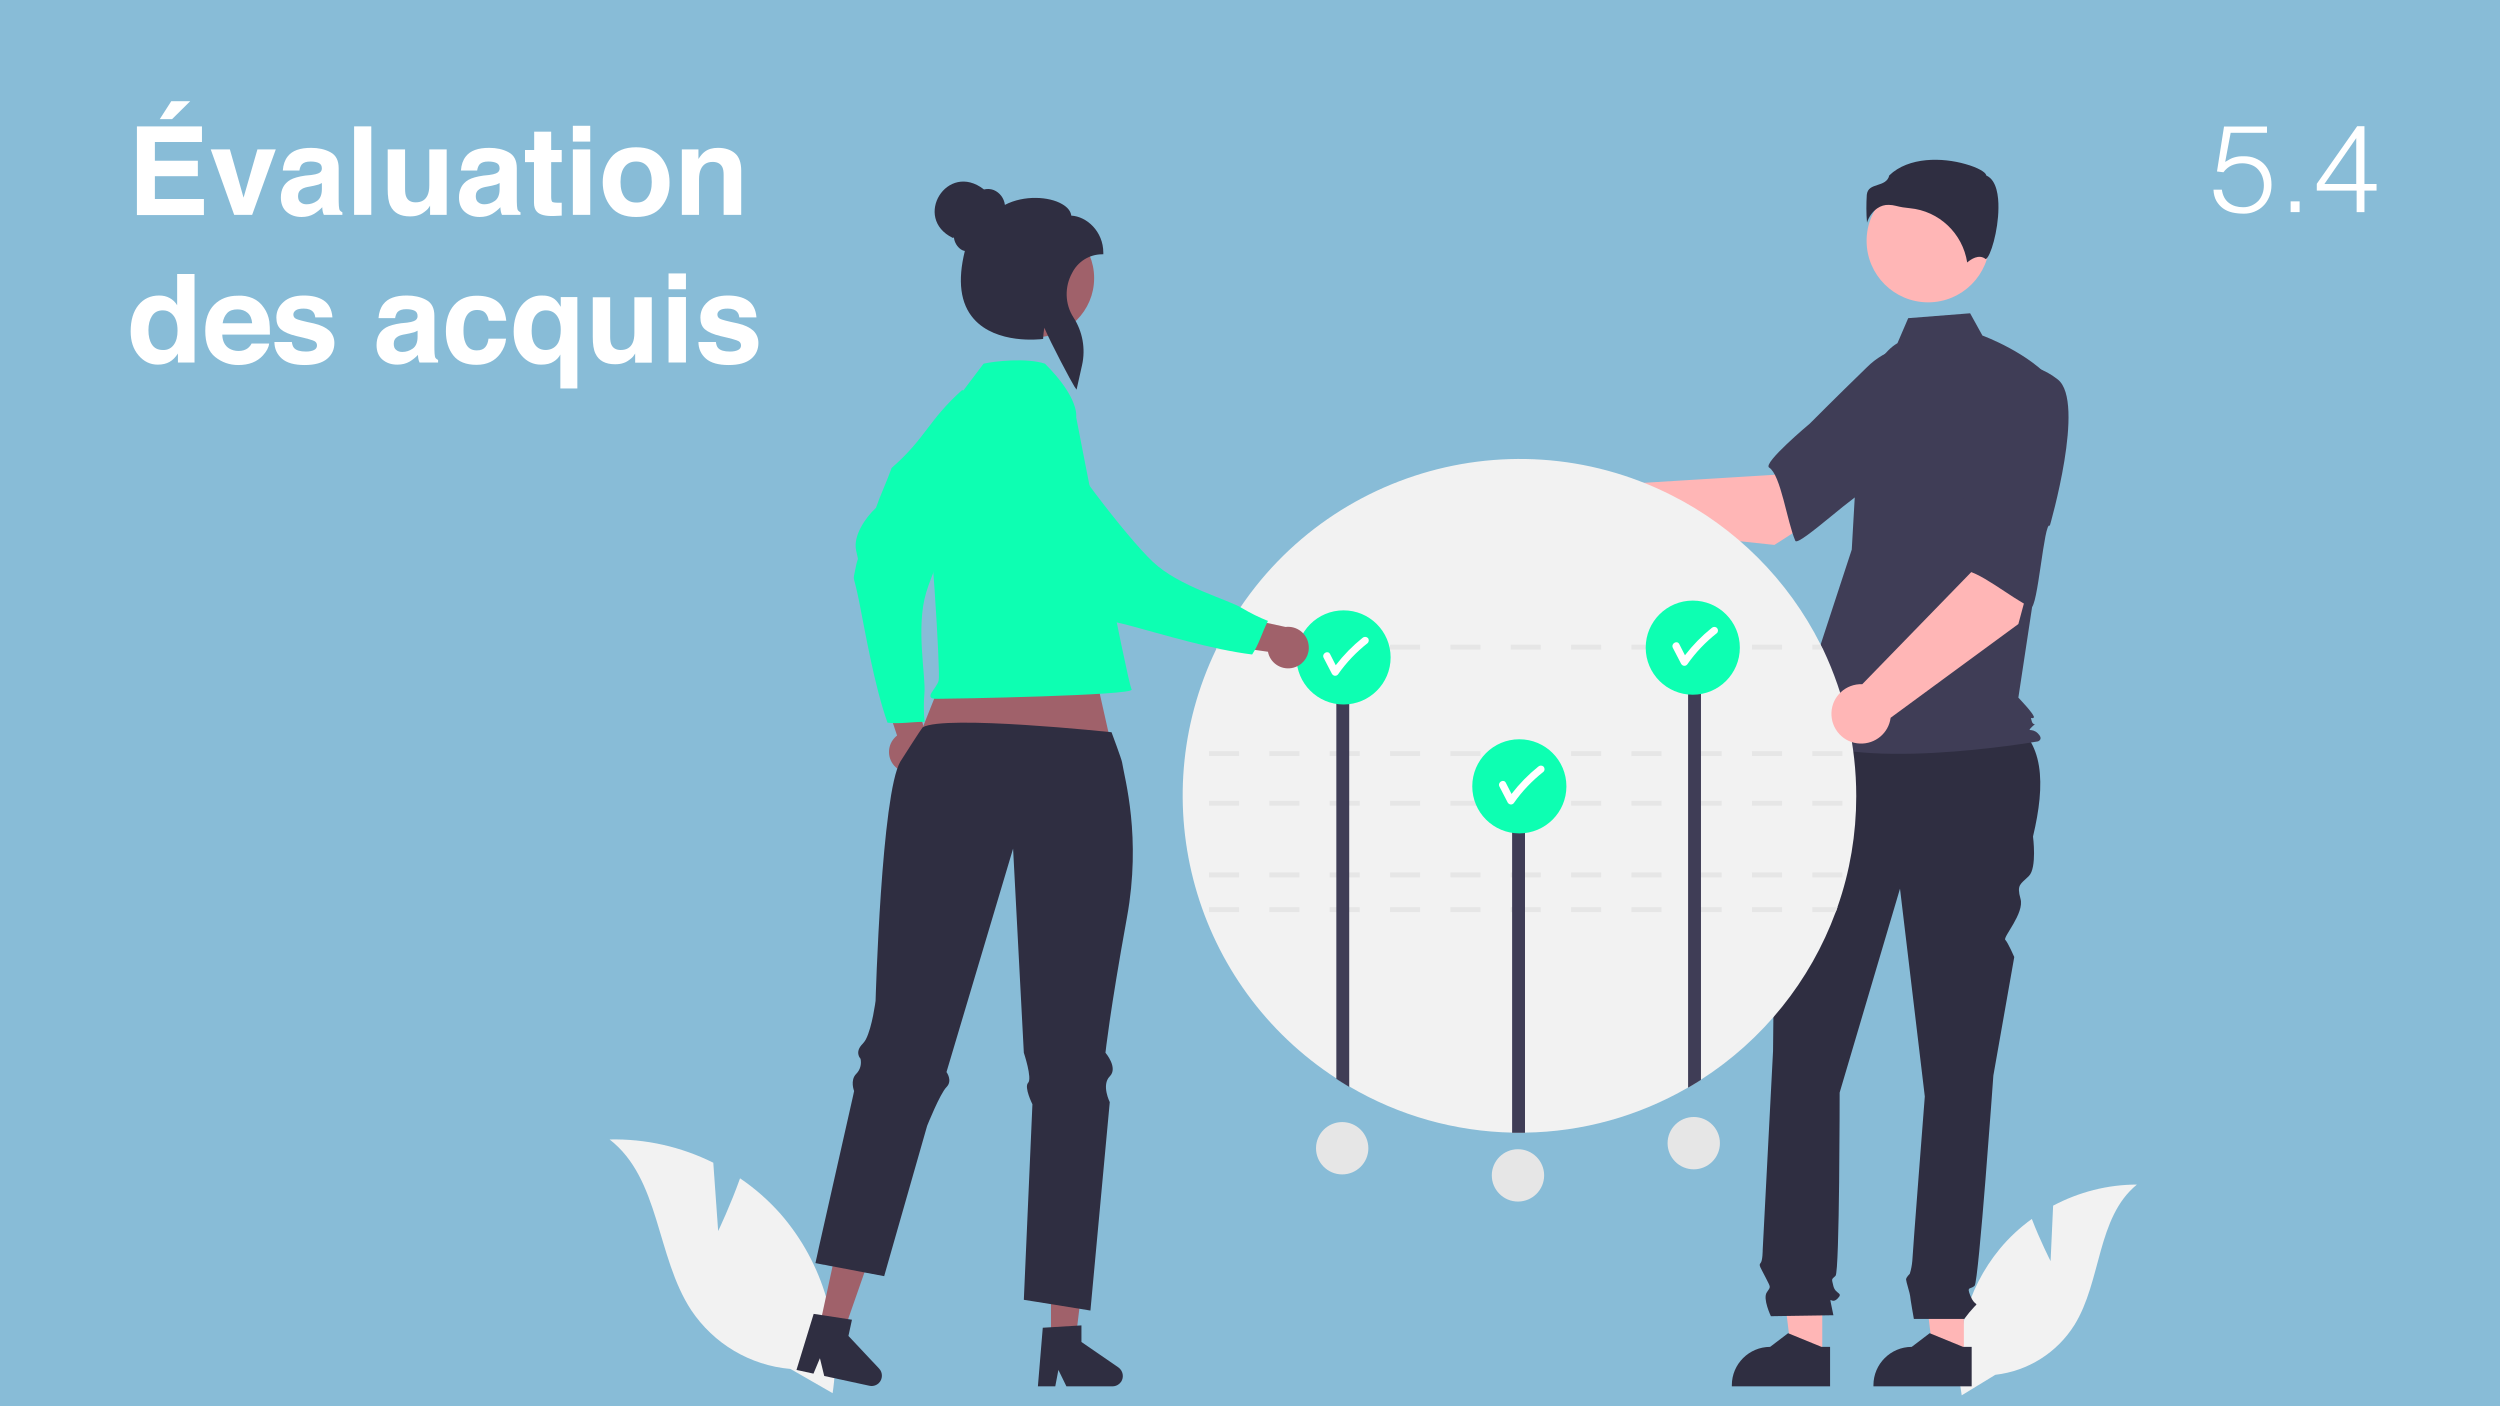 <?xml version="1.0" encoding="UTF-8"?>
<!-- Generator: Adobe Illustrator 27.3.1, SVG Export Plug-In . SVG Version: 6.00 Build 0)  -->
<svg xmlns="http://www.w3.org/2000/svg" xmlns:xlink="http://www.w3.org/1999/xlink" version="1.1" id="Calque_1" x="0px" y="0px" viewBox="0 0 1280 720" style="enable-background:new 0 0 1280 720;" xml:space="preserve">
<style type="text/css">
	.st0{fill:#88BCD7;}
	.st1{fill:#FFFFFF;}
	.st2{fill:#F2F2F2;}
	.st3{fill:#A0616A;}
	.st4{fill:#0DFFB2;}
	.st5{fill:#FFB6B6;}
	.st6{fill:#2F2E41;}
	.st7{fill:#3F3D56;}
	.st8{fill:#E6E6E6;}
</style>
<rect class="st0" width="1280" height="720"></rect>
<g>
	<path class="st1" d="M103.3,72.7h-24v9.6h22v7.9h-22v11.7h25.1v8.2H70.1V64.7h33.3V72.7z M97.4,51.8L88.1,61h-6.3l5.9-9.2H97.4z"></path>
	<path class="st1" d="M131.8,76.5h9.4L129.1,110h-9.2l-12-33.5h9.8l7,24.7L131.8,76.5z"></path>
	<path class="st1" d="M159.4,89.6c1.6-0.2,2.8-0.5,3.5-0.8c1.3-0.5,1.9-1.4,1.9-2.5c0-1.4-0.5-2.3-1.5-2.8c-1-0.5-2.4-0.8-4.3-0.8   c-2.1,0-3.6,0.5-4.5,1.5c-0.6,0.8-1,1.8-1.2,3.1h-8.5c0.2-2.9,1-5.3,2.5-7.2c2.3-3,6.3-4.4,12-4.4c3.7,0,7,0.7,9.8,2.2   c2.9,1.5,4.3,4.2,4.3,8.2v15.4c0,1.1,0,2.4,0.1,3.9c0.1,1.1,0.2,1.9,0.5,2.3c0.3,0.4,0.7,0.7,1.3,1v1.3h-9.5   c-0.3-0.7-0.5-1.3-0.6-1.9c-0.1-0.6-0.2-1.3-0.2-2c-1.2,1.3-2.6,2.4-4.2,3.4c-1.9,1.1-4,1.6-6.4,1.6c-3.1,0-5.6-0.9-7.6-2.6   c-2-1.7-3-4.2-3-7.4c0-4.1,1.6-7.1,4.8-9c1.8-1,4.3-1.7,7.7-2.2L159.4,89.6z M164.8,93.7c-0.6,0.3-1.1,0.6-1.7,0.8   c-0.6,0.2-1.4,0.4-2.4,0.6l-2,0.4c-1.9,0.3-3.2,0.7-4,1.2c-1.4,0.8-2.1,2-2.1,3.7c0,1.5,0.4,2.6,1.3,3.2c0.8,0.7,1.9,1,3.1,1   c1.9,0,3.7-0.6,5.3-1.7c1.6-1.1,2.5-3.1,2.5-6.1V93.7z"></path>
	<path class="st1" d="M190.1,110h-8.8V64.7h8.8V110z"></path>
	<path class="st1" d="M207.4,76.5v20.2c0,1.9,0.2,3.3,0.7,4.3c0.8,1.7,2.4,2.6,4.7,2.6c3,0,5-1.2,6.1-3.6c0.6-1.3,0.9-3,0.9-5.2   V76.5h8.9V110h-8.5v-4.7c-0.1,0.1-0.3,0.4-0.6,0.9c-0.3,0.5-0.7,1-1.2,1.4c-1.4,1.2-2.7,2.1-4,2.5c-1.3,0.5-2.8,0.7-4.5,0.7   c-4.9,0-8.3-1.8-10-5.4c-1-2-1.4-4.9-1.4-8.7V76.5H207.4z"></path>
	<path class="st1" d="M250.4,89.6c1.6-0.2,2.8-0.5,3.5-0.8c1.3-0.5,1.9-1.4,1.9-2.5c0-1.4-0.5-2.3-1.5-2.8c-1-0.5-2.4-0.8-4.3-0.8   c-2.1,0-3.6,0.5-4.5,1.5c-0.6,0.8-1,1.8-1.2,3.1H236c0.2-2.9,1-5.3,2.5-7.2c2.3-3,6.3-4.4,12-4.4c3.7,0,7,0.7,9.8,2.2   c2.9,1.5,4.3,4.2,4.3,8.2v15.4c0,1.1,0,2.4,0.1,3.9c0.1,1.1,0.2,1.9,0.5,2.3c0.3,0.4,0.7,0.7,1.3,1v1.3h-9.5   c-0.3-0.7-0.5-1.3-0.6-1.9c-0.1-0.6-0.2-1.3-0.2-2c-1.2,1.3-2.6,2.4-4.2,3.4c-1.9,1.1-4,1.6-6.4,1.6c-3.1,0-5.6-0.9-7.6-2.6   c-2-1.7-3-4.2-3-7.4c0-4.1,1.6-7.1,4.8-9c1.8-1,4.3-1.7,7.7-2.2L250.4,89.6z M255.8,93.7c-0.6,0.3-1.1,0.6-1.7,0.8   c-0.6,0.2-1.4,0.4-2.4,0.6l-2,0.4c-1.9,0.3-3.2,0.7-4,1.2c-1.4,0.8-2.1,2-2.1,3.7c0,1.5,0.4,2.6,1.3,3.2c0.8,0.7,1.9,1,3.1,1   c1.9,0,3.7-0.6,5.3-1.7c1.6-1.1,2.5-3.1,2.5-6.1V93.7z"></path>
	<path class="st1" d="M268.8,83v-6.2h4.7v-9.4h8.7v9.4h5.4V83h-5.4v17.7c0,1.4,0.2,2.2,0.5,2.6c0.3,0.3,1.4,0.5,3.2,0.5   c0.3,0,0.5,0,0.8,0s0.6,0,0.9,0v6.6l-4.2,0.2c-4.1,0.1-7-0.6-8.5-2.2c-1-1-1.5-2.6-1.5-4.6V83H268.8z"></path>
	<path class="st1" d="M302.2,72.5h-8.9v-8.1h8.9V72.5z M293.3,76.5h8.9V110h-8.9V76.5z"></path>
	<path class="st1" d="M338.6,105.9c-2.8,3.5-7.1,5.2-12.9,5.2c-5.8,0-10.1-1.7-12.9-5.2c-2.8-3.5-4.2-7.7-4.2-12.6   c0-4.8,1.4-9,4.2-12.6c2.8-3.5,7.1-5.3,12.9-5.3c5.8,0,10.1,1.8,12.9,5.3c2.8,3.5,4.2,7.7,4.2,12.6   C342.9,98.2,341.5,102.4,338.6,105.9z M331.6,101c1.4-1.8,2.1-4.4,2.1-7.8s-0.7-5.9-2.1-7.8c-1.4-1.8-3.3-2.7-5.9-2.7   c-2.6,0-4.5,0.9-5.9,2.7c-1.4,1.8-2.1,4.4-2.1,7.8s0.7,5.9,2.1,7.8c1.4,1.8,3.4,2.7,5.9,2.7C328.3,103.8,330.3,102.9,331.6,101z"></path>
	<path class="st1" d="M376.2,78.4c2.2,1.8,3.3,4.8,3.3,9V110h-9V89.6c0-1.8-0.2-3.1-0.7-4.1c-0.9-1.7-2.5-2.6-4.9-2.6   c-3,0-5,1.3-6.1,3.8c-0.6,1.3-0.9,3-0.9,5.1V110h-8.8V76.5h8.5v4.9c1.1-1.7,2.2-3,3.2-3.7c1.8-1.4,4.1-2,6.8-2   C371.2,75.7,374,76.6,376.2,78.4z"></path>
	<path class="st1" d="M86.9,152.6c1.6,0.9,2.9,2.1,3.8,3.7v-16h8.9v45.3h-8.5V181c-1.3,2-2.7,3.4-4.3,4.3s-3.6,1.4-6,1.4   c-3.9,0-7.2-1.6-9.9-4.8c-2.7-3.2-4-7.2-4-12.2c0-5.7,1.3-10.2,4-13.5s6.2-4.9,10.6-4.9C83.5,151.3,85.3,151.7,86.9,152.6z    M89,176.5c1.3-1.8,1.9-4.2,1.9-7.2c0-4.1-1-7-3.1-8.8c-1.3-1.1-2.7-1.6-4.4-1.6c-2.6,0-4.4,1-5.6,2.9c-1.2,1.9-1.8,4.3-1.8,7.2   c0,3.1,0.6,5.6,1.8,7.4c1.2,1.9,3.1,2.8,5.6,2.8C85.8,179.3,87.7,178.3,89,176.5z"></path>
	<path class="st1" d="M129.4,152.7c2.3,1,4.3,2.7,5.8,5c1.4,2,2.3,4.3,2.7,6.9c0.2,1.5,0.3,3.8,0.3,6.7h-24.4   c0.1,3.4,1.3,5.7,3.5,7.1c1.3,0.8,3,1.3,4.8,1.3c2,0,3.6-0.5,4.9-1.5c0.7-0.6,1.3-1.3,1.8-2.3h9c-0.2,2-1.3,4-3.2,6.1   c-3,3.3-7.2,4.9-12.6,4.9c-4.5,0-8.4-1.4-11.8-4.1s-5.1-7.2-5.1-13.4c0-5.8,1.5-10.3,4.6-13.4c3.1-3.1,7.1-4.6,12-4.6   C124.4,151.2,127.1,151.7,129.4,152.7z M116.3,160.3c-1.2,1.3-2,3-2.3,5.2h15.1c-0.2-2.3-0.9-4.1-2.3-5.3c-1.4-1.2-3.1-1.8-5.2-1.8   C119.3,158.4,117.5,159,116.3,160.3z"></path>
	<path class="st1" d="M149.4,174.9c0.2,1.6,0.6,2.7,1.2,3.3c1.1,1.2,3.1,1.8,6.1,1.8c1.7,0,3.1-0.3,4.1-0.8s1.5-1.3,1.5-2.3   c0-1-0.4-1.7-1.2-2.2c-0.8-0.5-3.9-1.4-9.2-2.6c-3.8-0.9-6.5-2.1-8.1-3.5c-1.6-1.4-2.3-3.4-2.3-6c0-3.1,1.2-5.8,3.7-8   c2.4-2.2,5.9-3.3,10.3-3.3c4.2,0,7.6,0.8,10.2,2.5s4.2,4.6,4.5,8.7h-8.8c-0.1-1.1-0.4-2-1-2.7c-1-1.2-2.6-1.8-4.9-1.8   c-1.9,0-3.3,0.3-4.1,0.9c-0.8,0.6-1.2,1.3-1.2,2.1c0,1,0.4,1.7,1.3,2.2c0.9,0.5,3.9,1.3,9.2,2.4c3.5,0.8,6.1,2.1,7.9,3.7   c1.7,1.7,2.6,3.8,2.6,6.3c0,3.3-1.2,6-3.7,8.1c-2.5,2.1-6.3,3.2-11.5,3.2c-5.3,0-9.2-1.1-11.7-3.3c-2.5-2.2-3.8-5.1-3.8-8.5H149.4z   "></path>
	<path class="st1" d="M208.4,165.2c1.6-0.2,2.8-0.5,3.5-0.8c1.3-0.5,1.9-1.4,1.9-2.5c0-1.4-0.5-2.3-1.5-2.8c-1-0.5-2.4-0.8-4.3-0.8   c-2.1,0-3.6,0.5-4.5,1.5c-0.6,0.8-1,1.8-1.2,3.1h-8.5c0.2-2.9,1-5.3,2.5-7.2c2.3-3,6.3-4.4,12-4.4c3.7,0,7,0.7,9.8,2.2   c2.9,1.5,4.3,4.2,4.3,8.2v15.4c0,1.1,0,2.4,0.1,3.9c0.1,1.1,0.2,1.9,0.5,2.3c0.3,0.4,0.7,0.7,1.3,1v1.3h-9.5   c-0.3-0.7-0.5-1.3-0.6-1.9c-0.1-0.6-0.2-1.3-0.2-2c-1.2,1.3-2.6,2.4-4.2,3.4c-1.9,1.1-4,1.6-6.4,1.6c-3.1,0-5.6-0.9-7.6-2.6   c-2-1.7-3-4.2-3-7.4c0-4.1,1.6-7.1,4.8-9c1.8-1,4.3-1.7,7.7-2.2L208.4,165.2z M213.8,169.3c-0.6,0.3-1.1,0.6-1.7,0.8   c-0.6,0.2-1.4,0.4-2.4,0.6l-2,0.4c-1.9,0.3-3.2,0.7-4,1.2c-1.4,0.8-2.1,2-2.1,3.7c0,1.5,0.4,2.6,1.3,3.2c0.8,0.7,1.9,1,3.1,1   c1.9,0,3.7-0.6,5.3-1.7c1.6-1.1,2.5-3.1,2.5-6.1V169.3z"></path>
	<path class="st1" d="M250.2,164.1c-0.2-1.3-0.6-2.4-1.3-3.4c-1-1.4-2.5-2-4.6-2c-3,0-5,1.5-6.1,4.4c-0.6,1.6-0.9,3.6-0.9,6.2   c0,2.5,0.3,4.4,0.9,5.9c1,2.8,3,4.2,5.9,4.2c2.1,0,3.5-0.6,4.4-1.7s1.4-2.5,1.6-4.3h9c-0.2,2.7-1.2,5.2-2.9,7.6   c-2.8,3.8-6.8,5.8-12.2,5.8s-9.4-1.6-11.9-4.8s-3.8-7.3-3.8-12.4c0-5.8,1.4-10.2,4.2-13.4c2.8-3.2,6.7-4.8,11.6-4.8   c4.2,0,7.7,0.9,10.3,2.8c2.7,1.9,4.3,5.2,4.8,10H250.2z"></path>
	<path class="st1" d="M284,153.2c1,0.8,2,2.1,3.1,3.9v-5h8.5v46.8h-8.7v-17.4c-0.7,1.4-1.8,2.6-3.4,3.6c-1.6,1.1-3.8,1.6-6.5,1.6   c-3.9,0-7.2-1.5-9.9-4.6c-2.7-3.1-4.1-7.2-4.1-12.4c0-5.6,1.4-10,4.1-13.4c2.7-3.3,6.1-5,10.1-5C280,151.2,282.3,151.9,284,153.2z    M285.9,175.3c0.8-1.7,1.2-3.9,1.2-6.5c0-2.1-0.3-3.9-1-5.5c-1.3-2.9-3.5-4.4-6.6-4.4c-2.2,0-4,0.9-5.3,2.6c-1.3,1.7-2,4.3-2,7.8   c0,2.3,0.3,4.2,0.9,5.7c1.2,2.8,3.3,4.2,6.4,4.2C282.4,179.1,284.6,177.8,285.9,175.3z"></path>
	<path class="st1" d="M312.4,152.1v20.2c0,1.9,0.2,3.3,0.7,4.3c0.8,1.7,2.4,2.6,4.7,2.6c3,0,5-1.2,6.1-3.6c0.6-1.3,0.9-3,0.9-5.2   v-18.2h8.9v33.5h-8.5v-4.7c-0.1,0.1-0.3,0.4-0.6,0.9c-0.3,0.5-0.7,1-1.2,1.4c-1.4,1.2-2.7,2.1-4,2.5c-1.3,0.5-2.8,0.7-4.5,0.7   c-4.9,0-8.3-1.8-10-5.4c-1-2-1.4-4.9-1.4-8.7v-20.2H312.4z"></path>
	<path class="st1" d="M351.2,148.1h-8.9V140h8.9V148.1z M342.3,152.1h8.9v33.5h-8.9V152.1z"></path>
	<path class="st1" d="M366.5,174.9c0.2,1.6,0.6,2.7,1.2,3.3c1.1,1.2,3.1,1.8,6.1,1.8c1.7,0,3.1-0.3,4.1-0.8c1-0.5,1.5-1.3,1.5-2.3   c0-1-0.4-1.7-1.2-2.2c-0.8-0.5-3.9-1.4-9.2-2.6c-3.8-0.9-6.5-2.1-8.1-3.5c-1.6-1.4-2.3-3.4-2.3-6c0-3.1,1.2-5.8,3.7-8   c2.4-2.2,5.9-3.3,10.3-3.3c4.2,0,7.6,0.8,10.2,2.5s4.2,4.6,4.5,8.7h-8.8c-0.1-1.1-0.4-2-1-2.7c-1-1.2-2.6-1.8-4.9-1.8   c-1.9,0-3.3,0.3-4.1,0.9s-1.2,1.3-1.2,2.1c0,1,0.4,1.7,1.3,2.2c0.9,0.5,3.9,1.3,9.2,2.4c3.5,0.8,6.1,2.1,7.9,3.7   c1.7,1.7,2.6,3.8,2.6,6.3c0,3.3-1.2,6-3.7,8.1c-2.5,2.1-6.3,3.2-11.5,3.2c-5.3,0-9.2-1.1-11.7-3.3c-2.5-2.2-3.8-5.1-3.8-8.5H366.5z   "></path>
</g>
<g>
	<path class="st1" d="M1137.6,97.1c0.4,3,1.6,5.3,3.6,6.8c2,1.5,4.4,2.2,7.3,2.2c1.6,0,3.1-0.3,4.4-0.9c1.3-0.6,2.4-1.4,3.4-2.4   c0.9-1,1.6-2.2,2.1-3.6c0.5-1.4,0.7-2.8,0.7-4.4c0-1.6-0.3-3.1-0.8-4.5c-0.5-1.4-1.3-2.6-2.2-3.6c-0.9-1-2.1-1.8-3.5-2.3   c-1.4-0.5-2.9-0.8-4.6-0.8c-2,0-3.8,0.4-5.4,1.1c-1.6,0.7-3,1.9-4.2,3.5l-3.3-0.4l3.6-23h22V68h-18.6l-2.8,14.9   c0.9-0.5,1.7-1,2.4-1.4s1.5-0.7,2.2-0.9c0.8-0.2,1.5-0.4,2.4-0.5c0.8-0.1,1.7-0.1,2.7-0.1c2,0,3.9,0.3,5.6,1   c1.7,0.7,3.2,1.6,4.5,2.9s2.2,2.8,2.9,4.6c0.7,1.8,1,3.9,1,6.1c0,2.4-0.4,4.4-1.2,6.3c-0.8,1.8-1.8,3.4-3.1,4.6   c-1.3,1.3-2.8,2.2-4.5,2.9c-1.7,0.7-3.5,1-5.3,1c-2.1,0-4.1-0.2-5.9-0.6s-3.4-1.1-4.8-2.1c-1.4-1-2.5-2.3-3.4-3.8   c-0.9-1.6-1.4-3.5-1.5-5.8H1137.6z"></path>
	<path class="st1" d="M1172.8,108.6v-5.5h4.6v5.5H1172.8z"></path>
	<path class="st1" d="M1206.5,97.6h-20.3v-3.5l20.7-29.5h3.7v29.6h6.2v3.4h-6.2v11h-4V97.6z M1190.1,94.2h16.3V70.7L1190.1,94.2z"></path>
</g>
<path class="st2" d="M1049.9,645.7l1.3-28.4c13.2-7,27.9-10.8,42.9-10.8c-20.6,16.8-18,49.3-32,71.9c-8.9,14.2-23.8,23.6-40.5,25.5  l-17.2,10.5c-4.8-26.7,2.3-54.1,19.5-75c4.8-5.8,10.3-10.9,16.4-15.3C1044.4,634.9,1049.9,645.7,1049.9,645.7z"></path>
<path class="st3" d="M458.6,392.8c-4.3-3.9-4.6-10.6-0.7-14.9c0.4-0.5,0.9-0.9,1.4-1.3l-11.8-35.5l18.8,5l8.3,33  c3.2,4.9,1.9,11.4-2.9,14.7C467.6,396.5,462.2,396.1,458.6,392.8L458.6,392.8z"></path>
<path class="st4" d="M492.6,199.7c3.1,1.8,21.6-2.6,25.2-1.4c-2,12.1,8.8,7.6-2.9,23.5c-11.7,15.9-35.4,63.7-40.7,81.6  c-5.4,17.9-0.1,43-0.9,51.5c-0.4,4.9-0.4,9.8,0.1,14.7c-6.3-0.1-12.6,1.2-19,0.4c-6.9-19.4-11.5-47.1-14.6-62.4  c-3.1-15.3-3.2-8.8-1.8-16.5c1.4-7.6,1.8-2.1,0.3-9.4c-1.5-7.3,4.6-16.5,10.2-21.7c2.4-7,5.6-13.5,8-20.4  C474.1,224.2,475.2,215.3,492.6,199.7z"></path>
<polygon class="st5" points="1005.5,694.7 989.9,694.7 982.5,634.5 1005.5,634.5 "></polygon>
<path class="st6" d="M1009.5,709.8l-50.3,0v-0.6c0-10.8,8.8-19.6,19.6-19.6h0l9.2-7l17.1,7l4.4,0L1009.5,709.8z"></path>
<polygon class="st5" points="933,694.7 917.4,694.7 910,634.5 933,634.5 "></polygon>
<path class="st6" d="M937,709.8l-50.3,0v-0.6c0-10.8,8.8-19.6,19.6-19.6h0l9.2-7l17.1,7l4.4,0L937,709.8z"></path>
<path class="st6" d="M926.3,365.8l101.4,2.5c19.3,10.5,19.6,33.1,13.2,60c0,0,2.1,16-2.1,20.2s-6.4,4.3-4.3,11.7s-9.1,19.6-7.8,21  c1.4,1.4,4.6,8.8,4.6,8.8l-10.7,60.7c0,0-7.5,105.5-9.6,107.6s-4.3,0-2.1,5.3s4.3,3.2,2.1,5.3c-1.9,2-3.7,4.2-5.3,6.4h-25.8  c0,0-1.9-10.7-1.9-11.7s-2.1-7.5-2.1-8.5c0-1.1,1.9-2.9,1.9-2.9c0.7-2.2,1.1-4.4,1.3-6.6c0-2.1,6.4-84.2,6.4-84.2L972.8,455  l-30.9,104.4c0,0,0,91.6-2.1,93.8c-2.1,2.1-2.1,1.1-1.1,5.3c1.1,4.3,5.3,3.2,2.1,6.4c-3.2,3.2-4.3-2.1-3.2,3.2l1.1,5.3l-32,0.5  c0,0-4.3-9-2.1-12.2s2-2.3-0.6-7.6c-2.6-5.2-3.7-6.3-2.6-7.4c1.1-1.1,1.1-6.7,1.1-6.7l5.3-101.9c0,0,1.1-107.6,1.1-110.8  c0.1-1.6-0.2-3.3-0.9-4.8v-4.3l4.1-15.4L926.3,365.8z"></path>
<circle class="st5" cx="987.2" cy="123.3" r="31.5"></circle>
<path class="st7" d="M971.5,175.7c-6.8,4-10.9,11.5-13.2,19c-4.3,14-6.9,28.4-7.7,43l-2.5,43.7l-30.5,93.1  c26.4,22.4,125.8,5.1,125.8,5.1s3.1-1,0-4.1c-3.1-3.1-6-0.3-3-3.4c3.1-3.1,0.9,0.3-0.1-2.7c-1-3.1,0-1,1-2c1-1-7.9-10.2-7.9-10.2  l8.1-53.4l10.2-107.8c-12.2-15.3-36.7-24.2-36.7-24.2l-6.3-11.4l-31.7,2.5L971.5,175.7z"></path>
<path class="st6" d="M967.1,104.9c1.2,0,2.4,0.2,3.6,0.5c2.3,0.6,4.7,1,7.1,1.2c15,1.4,27.1,12.9,29.4,27.8c1.8-1.6,6-4.5,9.4-1.8  l0,0c0.1,0,0.1,0.1,0.2,0c2.3-1.1,6.3-14.3,6.4-26c0.1-6.2-0.9-14.1-5.9-16.6l-0.3-0.1l-0.1-0.3c-0.3-1.4-4.1-3.8-10.6-5.6  c-11.8-3.4-29-3.8-39,5.8c-0.7,3.2-3.5,4.1-6,4.9c-2.7,0.9-5.1,1.6-5.5,5c-0.3,4.8-0.3,9.5,0.1,14.3c0.9-2.9,2.7-5.5,5.2-7.3  C963,105.4,965,104.8,967.1,104.9z"></path>
<path class="st5" d="M908.5,279l51.5-33L934,211.6l-25.6,31.5l-79.8,4.9c-6-5.9-15.6-5.8-21.5,0.1c-5.9,6-5.8,15.6,0.1,21.5  c5.6,5.5,14.5,5.9,20.5,0.8L908.5,279z"></path>
<path class="st7" d="M1007.8,200c3,18.1-53.4,52.6-53.4,52.6c0-4.2-33.7,27.8-35.2,24.3c-4.3-10-7.4-33.7-13.4-37.5  c-3.5-2.2,20.8-22.5,20.8-22.5s12.7-12.8,29.3-28.9c9.4-9.4,23-13.4,36-10.5C991.8,177.4,1004.8,181.9,1007.8,200z"></path>
<path class="st2" d="M950.4,407.6c0,19.4-3.2,38.6-9.6,56.8c-0.3,0.8-0.6,1.7-0.9,2.5c-13,35.4-37.3,65.6-69,85.9  c-2.2,1.4-4.4,2.7-6.6,4c-25.4,14.7-54.1,22.7-83.4,23.1c-1,0-1.9,0-2.9,0c-1.2,0-2.5,0-3.7,0c-29.4-0.6-58.1-8.7-83.4-23.6  c-2.2-1.3-4.4-2.7-6.6-4.1c-73-47.3-99.4-141.5-61.6-219.8c0.4-0.8,0.8-1.7,1.3-2.5c42.9-85.1,146.6-119.3,231.7-76.4  c33,16.6,59.8,43.4,76.4,76.4c0.4,0.8,0.8,1.7,1.3,2.5C944.6,356,950.4,381.7,950.4,407.6z"></path>
<path class="st8" d="M897,464.5v2.5h15.4v-2.5H897z M866.1,464.5v2.5h15.4v-2.5H866.1z M835.3,464.5v2.5h15.4v-2.5H835.3z   M804.4,464.5v2.5h15.4v-2.5H804.4z M773.5,464.5v2.5h15.4v-2.5H773.5z M742.6,464.5v2.5H758v-2.5H742.6z M711.7,464.5v2.5h15.4  v-2.5H711.7z M680.8,464.5v2.5h15.4v-2.5H680.8z M649.9,464.5v2.5h15.4v-2.5H649.9z M619,464.5v2.5h15.4v-2.5H619z M940.8,464.5  h-12.9v2.5h12L940.8,464.5z"></path>
<path class="st8" d="M927.9,446.7v2.5h15.4v-2.5H927.9z M897,446.7v2.5h15.4v-2.5H897z M866.1,446.7v2.5h15.4v-2.5H866.1z   M835.3,446.7v2.5h15.4v-2.5H835.3z M804.4,446.7v2.5h15.4v-2.5H804.4z M773.5,446.7v2.5h15.4v-2.5H773.5z M742.6,446.7v2.5H758  v-2.5H742.6z M711.7,446.7v2.5h15.4v-2.5H711.7z M680.8,446.7v2.5h15.4v-2.5H680.8z M649.9,446.7v2.5h15.4v-2.5H649.9z M619,446.7  v2.5h15.4v-2.5H619z"></path>
<path class="st8" d="M927.9,410v2.5h15.4V410H927.9z M897,410v2.5h15.4V410H897z M866.1,410v2.5h15.4V410H866.1z M835.3,410v2.5  h15.4V410H835.3z M804.4,410v2.5h15.4V410H804.4z M773.5,410v2.5h15.4V410H773.5z M742.6,410v2.5H758V410H742.6z M711.7,410v2.5  h15.4V410H711.7z M680.8,410v2.5h15.4V410H680.8z M649.9,410v2.5h15.4V410H649.9z M619,410v2.5h15.4V410H619z"></path>
<path class="st8" d="M927.9,384.6v2.5h15.4v-2.5H927.9z M897,384.6v2.5h15.4v-2.5H897z M866.1,384.6v2.5h15.4v-2.5H866.1z   M835.3,384.6v2.5h15.4v-2.5H835.3z M804.4,384.6v2.5h15.4v-2.5H804.4z M773.5,384.6v2.5h15.4v-2.5H773.5z M742.6,384.6v2.5H758  v-2.5H742.6z M711.7,384.6v2.5h15.4v-2.5H711.7z M680.8,384.6v2.5h15.4v-2.5H680.8z M649.9,384.6v2.5h15.4v-2.5H649.9z M619,384.6  v2.5h15.4v-2.5H619z"></path>
<path class="st8" d="M932,330.1h-4.1v2.5h5.3C932.8,331.8,932.4,330.9,932,330.1z M897,330.1v2.5h15.4v-2.5H897z M866.1,330.1v2.5  h15.4v-2.5H866.1z M835.3,330.1v2.5h15.4v-2.5H835.3z M804.4,330.1v2.5h15.4v-2.5H804.4z M773.5,330.1v2.5h15.4v-2.5H773.5z   M742.6,330.1v2.5H758v-2.5H742.6z M711.7,330.1v2.5h15.4v-2.5H711.7z M680.8,330.1v2.5h15.4v-2.5H680.8z M649.9,330.1v2.5h15.4  v-2.5H649.9z M623.9,330.1c-0.4,0.8-0.8,1.7-1.3,2.5h11.9v-2.5H623.9z"></path>
<path class="st7" d="M870.9,338.6v214.3c-2.2,1.4-4.4,2.7-6.6,4V338.6L870.9,338.6z"></path>
<path class="st7" d="M780.8,409.6v170.4c-1,0-1.9,0-2.9,0c-1.2,0-2.5,0-3.7,0V409.6H780.8z"></path>
<path class="st7" d="M690.8,338.6v217.9c-2.2-1.3-4.4-2.7-6.6-4.1V338.6L690.8,338.6z"></path>
<path class="st2" d="M367.7,630.3l-2.5-35c-16.5-8.2-34.7-12.3-53.1-11.9c25.9,20,23.8,60,41.8,87.4c11.5,17.2,30.1,28.3,50.8,30.1  l21.6,12.4c5-33-4.7-66.5-26.6-91.7c-6.1-6.9-13.1-13.1-20.8-18.3C374.1,616.9,367.7,630.3,367.7,630.3z"></path>
<circle class="st4" cx="866.7" cy="331.6" r="24.1"></circle>
<path class="st1" d="M879.1,321.5c-0.8-0.7-1.9-0.7-2.7,0c-5.1,4.1-9.7,8.8-13.7,14c-1-1.9-1.9-3.8-2.9-5.7  c-1.1-2.2-4.4-0.3-3.3,1.9c1.4,2.8,2.8,5.5,4.3,8.3c0.6,0.9,1.7,1.2,2.6,0.6c0.3-0.2,0.5-0.4,0.6-0.6c4.2-6,9.3-11.3,15-15.8  C879.8,323.5,879.8,322.3,879.1,321.5z"></path>
<circle class="st4" cx="777.9" cy="402.6" r="24.1"></circle>
<path class="st1" d="M790.3,392.5c-0.8-0.7-1.9-0.7-2.7,0c-5.1,4.1-9.7,8.8-13.7,14c-1-1.9-1.9-3.8-2.9-5.7  c-1.1-2.2-4.4-0.3-3.3,1.9c1.4,2.8,2.8,5.5,4.3,8.3c0.6,0.9,1.7,1.2,2.6,0.6c0.3-0.2,0.5-0.4,0.6-0.6c4.2-6,9.3-11.3,15-15.8  C791,394.5,791,393.3,790.3,392.5z"></path>
<circle class="st4" cx="687.9" cy="336.6" r="24.1"></circle>
<path class="st1" d="M700.3,326.6c-0.8-0.7-1.9-0.7-2.7,0c-5.1,4.1-9.7,8.8-13.7,14c-1-1.9-1.9-3.8-2.9-5.7  c-1.1-2.2-4.4-0.3-3.3,1.9c1.4,2.8,2.8,5.5,4.3,8.3c0.6,0.9,1.7,1.2,2.6,0.6c0.3-0.2,0.5-0.4,0.6-0.6c4.2-6,9.3-11.3,15-15.8  C701,328.5,701,327.3,700.3,326.6z"></path>
<path class="st5" d="M1033.4,319.5l15.9-59l-42.4-8l2.3,40.5l-55.7,57.3c-8.4-0.3-15.5,6.2-15.8,14.6c-0.3,8.4,6.2,15.5,14.6,15.8  c7.9,0.3,14.7-5.4,15.7-13.2L1033.4,319.5z"></path>
<path class="st7" d="M1053.6,194.3c14.4,11.4-4.1,74.9-4.1,74.9c-2.9-3.1-6.2,43.2-9.7,41.7c-9.9-4.5-28.1-20-35.2-18.7  c-4,0.7,0.2-30.7,0.2-30.7s0.8-18,2.2-41.1c0.6-13.3,8-25.4,19.5-32C1026.6,188.3,1039.2,182.9,1053.6,194.3z"></path>
<polygon class="st3" points="556.7,326.8 574.2,404.6 462.4,397.7 492.8,321.3 "></polygon>
<polygon class="st3" points="538.1,685.9 550.7,685.9 556.6,637.5 538.1,637.5 "></polygon>
<path class="st6" d="M533.9,679.8l19.8-1.2v8.5l18.9,13c2.4,1.7,3,5,1.4,7.4c-1,1.4-2.6,2.3-4.4,2.3h-23.6l-4.1-8.4l-1.6,8.4h-8.9  L533.9,679.8z"></path>
<polygon class="st3" points="419.5,679.7 431.8,682.4 447.9,636.3 429.7,632.4 "></polygon>
<path class="st6" d="M416.6,672.7l19.6,3l-1.8,8.3l15.7,16.7c2,2.1,1.9,5.5-0.2,7.5c-1.3,1.2-3.1,1.7-4.8,1.3l-23.1-5l-2.2-9.1  l-3.3,7.9l-8.7-1.9L416.6,672.7z"></path>
<path class="st6" d="M577,469.7c-8.8,48.4-11,69.3-11,69.3s6.6,7.7,2.2,12.1c-4.4,4.4,0,13.2,0,13.2L558.3,671l-8-1.3l-19.2-3.1  l-6.9-1.1l4.4-100.1c0,0-4.4-8.8-2.2-11c2.2-2.2-2.2-15.4-2.2-15.4l-5.5-104.5l-34.1,114.4c0,0,3.3,4.4,0,7.7  c-3.3,3.3-9.9,19.8-9.9,19.8l-20.3,71l-1.7,6l-10.6-2l-11.5-2.2l-2.1-0.4l-3.8-0.7l-2.4-0.5l-0.8-0.1l-4-0.8l1.2-5.4l0.6-2.8  l17.2-76.2l0.4-1.8l0.4-1.9c0,0-2.2-5.5,1.1-8.8c2-2,2.8-4.9,2.2-7.7c-0.1-0.1-0.2-0.2-0.3-0.4c-0.4-0.5-0.7-1.1-0.8-1.8  c-0.3-1.4,0-3.3,2.2-5.5c0.6-0.7,1.2-1.4,1.6-2.2c3.3-6.3,5-19.8,5-19.8s3-106.3,12.7-122.5c0.5-0.8,10.9-17.1,11.4-17.5  c11-6.6,96.7,2.5,96.7,2.5s5.2,13.9,5.4,15.4C575.8,398.6,584.5,428.6,577,469.7z"></path>
<path class="st4" d="M551,213.6c0,0,1.9-9.6-16-27.4c-9.4-3.1-25.8-1.3-31.4,0c-26.2,34.6-21.5,28.5-28.3,47.8  c-1.8,5-2.7,9.8-1.9,13.8c3.1,15.7,8.2,96.4,7.2,100.6c-1,4.2-8.4,9.4-1,9.4c7.3,0,101.9-1.7,99.8-4.8  C577.3,349.8,551,213.6,551,213.6z"></path>
<path class="st3" d="M663.3,341.5c-5.4,2.1-11.5-0.6-13.6-6c-0.2-0.6-0.4-1.2-0.5-1.8l-37.1-5.3l12.9-14.6l33.2,7.2  c5.8-0.7,11.1,3.4,11.8,9.2C670.7,335.1,667.9,339.8,663.3,341.5L663.3,341.5z"></path>
<path class="st4" d="M506.5,207.4c3-2,6.4-2.9,9.1-5.6c10,7.2,10.7-4.5,19.8,13.1c9,17.6,41.3,60,54.9,72.8  c13.6,12.8,38.5,19.2,45.7,23.7c4.2,2.5,8.6,4.7,13.2,6.5c-2.9,5.6-4.5,11.8-8.1,17.2c-20.5-2.5-47.3-10.7-62.3-14.7  c-15.1-4-9.3-1-15.5-5.7c-6.2-4.7-1.1-2.5-8.3-4.4c-7.2-1.9-12.7-11.5-14.9-18.8c-5.2-5.3-9.6-11-14.8-16.3  C519.3,252.5,512.7,230,506.5,207.4z"></path>
<circle class="st3" cx="529.9" cy="142.4" r="30.3"></circle>
<path class="st6" d="M550.1,197.9c-1.4-2.1-12.2-22.4-15.4-30.1c-0.3,1.7-0.5,3.4-0.6,5.1l0,0.6l-0.6,0.1  c-0.9,0.1-23.3,2.8-34.9-10.3c-6.9-7.8-8.4-19.5-4.6-34.8c-0.7-0.1-1.4-0.4-2-0.8c-2-1.4-3.3-3.6-3.6-6.1l-0.6,0.2  c-20.7-10.1-2.9-39.5,16-24.8c1.7-0.4,3.4-0.3,5,0.3c3.1,1.3,5.3,4.2,5.7,7.6c9.8-5.1,22.7-4.3,29.3-0.4c2.8,1.6,4.4,3.6,4.7,5.9  c7.9,0.4,16.4,8.1,16.4,19v0.8h-0.8c-6.5,0.1-12.3,3.8-15.2,9.6c-3.9,7.1-3.7,15.9,0.7,22.7c4.7,7.2,6.3,16.1,4.4,24.5l-2.8,12.5  L550.1,197.9z"></path>
<circle class="st8" cx="687.2" cy="587.9" r="13.4"></circle>
<circle class="st8" cx="777.2" cy="601.8" r="13.4"></circle>
<circle class="st8" cx="867.2" cy="585.3" r="13.4"></circle>
</svg>
